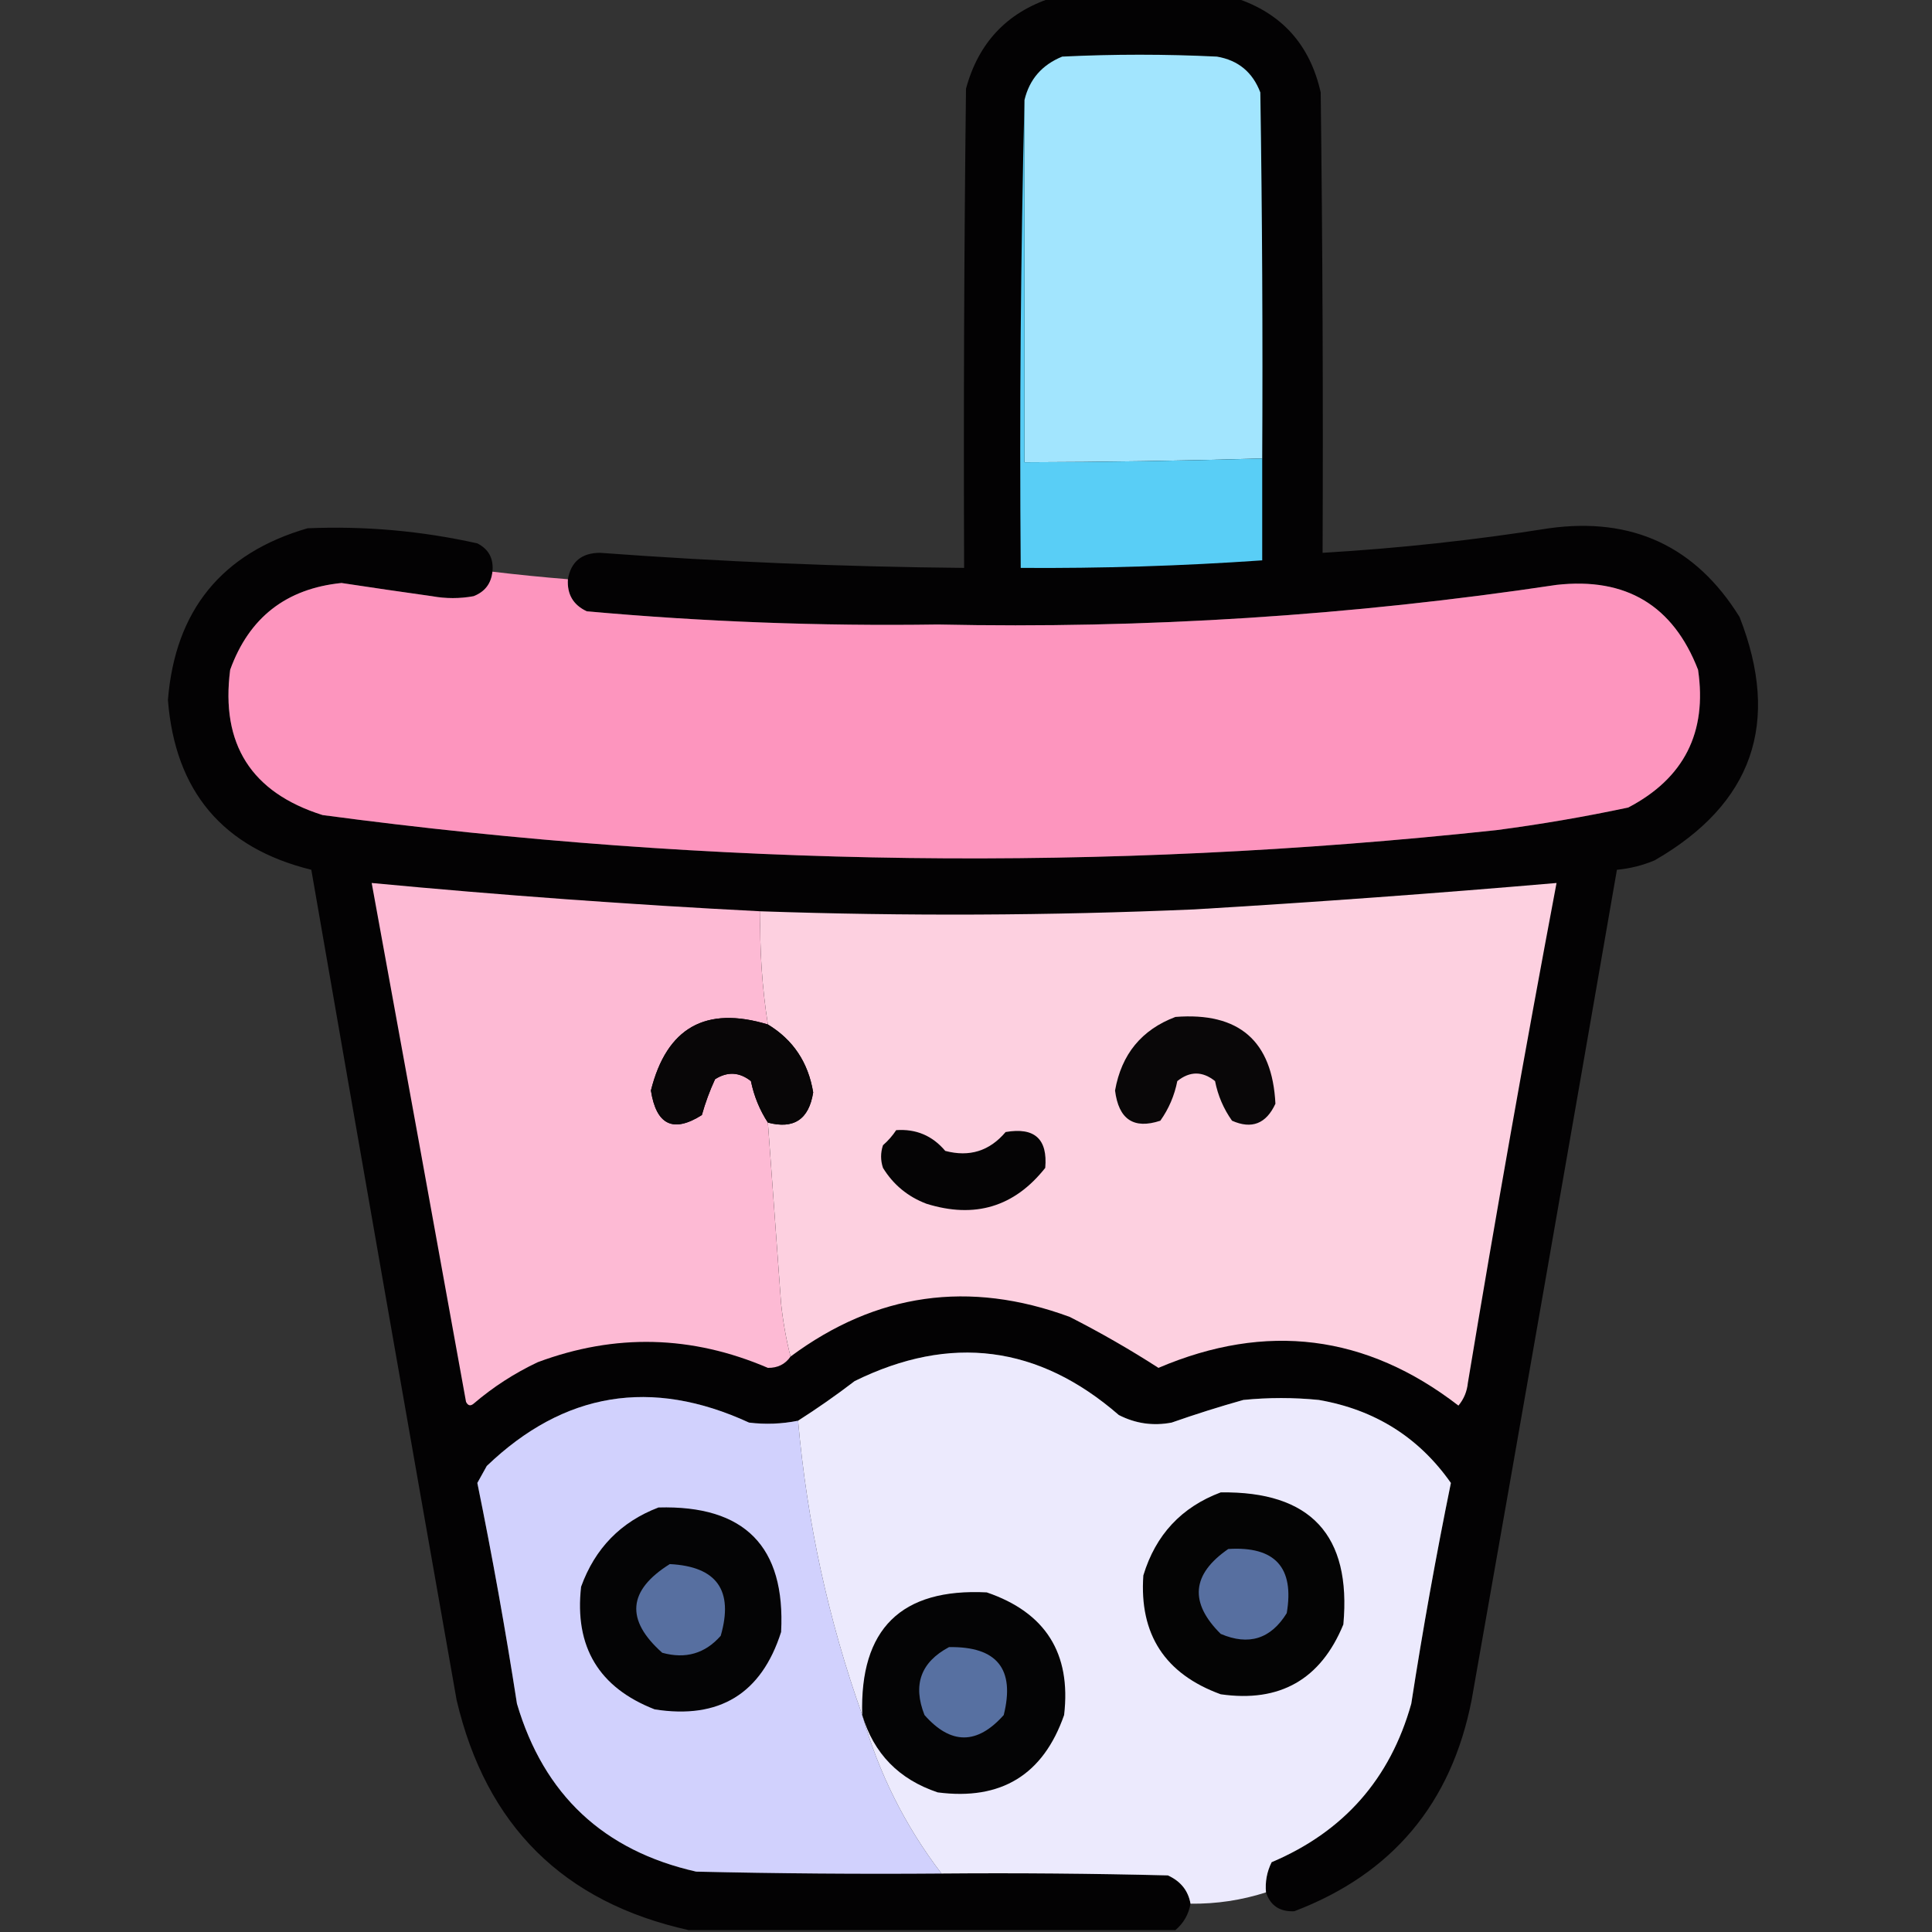 <?xml version="1.0" encoding="UTF-8"?>
<!DOCTYPE svg PUBLIC "-//W3C//DTD SVG 1.1//EN" "http://www.w3.org/Graphics/SVG/1.1/DTD/svg11.dtd">
<svg xmlns="http://www.w3.org/2000/svg" version="1.1" width="512px" height="512px" style="shape-rendering:geometricPrecision; text-rendering:geometricPrecision; image-rendering:optimizeQuality; fill-rule:evenodd; clip-rule:evenodd" xmlns:xlink="http://www.w3.org/1999/xlink">
<rect width="100%" height="100%" fill="#333333" stroke="none"/>
<g><path style="opacity:0.975" fill="#030203" d="M 278.5,-0.5 C 294.833,-0.5 311.167,-0.5 327.5,-0.5C 339.663,3.502 347.163,11.835 350,24.5C 350.5,65.165 350.667,105.832 350.5,146.5C 370.601,145.322 390.601,143.155 410.5,140C 432.552,136.946 449.385,144.779 461,163.5C 471.989,191.536 464.489,213.036 438.5,228C 435.28,229.352 431.947,230.186 428.5,230.5C 415.776,303.841 402.943,377.174 390,450.5C 384.63,477.96 368.963,496.626 343,506.5C 339.149,506.669 336.649,505.003 335.5,501.5C 335.248,498.68 335.748,496.014 337,493.5C 356.086,485.416 368.42,471.416 374,451.5C 377.036,431.909 380.536,412.409 384.5,393C 376.015,380.908 364.349,373.575 349.5,371C 342.833,370.333 336.167,370.333 329.5,371C 323.11,372.796 316.777,374.796 310.5,377C 305.597,377.937 300.93,377.27 296.5,375C 275.219,356.506 251.886,353.506 226.5,366C 221.597,369.752 216.597,373.252 211.5,376.5C 207.192,377.368 202.859,377.534 198.5,377C 172.601,365.071 149.434,368.905 129,388.5C 128.15,390.01 127.317,391.51 126.5,393C 130.464,412.409 133.964,431.909 137,451.5C 144.127,475.627 159.96,490.46 184.5,496C 206.164,496.5 227.831,496.667 249.5,496.5C 269.503,496.333 289.503,496.5 309.5,497C 312.892,498.542 314.892,501.042 315.5,504.5C 315.002,507.326 313.669,509.66 311.5,511.5C 268.5,511.5 225.5,511.5 182.5,511.5C 149.297,504.131 128.797,483.797 121,450.5C 108.057,377.174 95.224,303.841 82.5,230.5C 59.072,224.728 46.405,209.728 44.5,185.5C 46.417,161.759 58.75,146.592 81.5,140C 96.659,139.355 111.659,140.688 126.5,144C 129.521,145.539 130.854,148.039 130.5,151.5C 130.161,154.669 128.495,156.836 125.5,158C 121.833,158.667 118.167,158.667 114.5,158C 106.483,156.878 98.483,155.712 90.5,154.5C 75.841,155.994 66.007,163.661 61,177.5C 58.438,197.217 66.604,210.05 85.5,216C 188.973,229.837 292.64,231.17 396.5,220C 408.241,218.465 419.908,216.465 431.5,214C 446.284,206.266 452.45,194.1 450,177.5C 443.404,160.442 430.904,152.942 412.5,155C 358.147,163.168 303.48,166.668 248.5,165.5C 217.439,165.955 186.439,164.788 155.5,162C 151.911,160.326 150.245,157.493 150.5,153.5C 151.318,148.857 154.151,146.524 159,146.5C 191.12,148.87 223.286,150.203 255.5,150.5C 255.333,108.165 255.5,65.832 256,23.5C 259.281,11.39 266.781,3.39 278.5,-0.5 Z"/></g>
<g><path style="opacity:1" fill="#a2e5fe" d="M 334.5,121.5 C 313.506,122.117 292.506,122.45 271.5,122.5C 271.5,90.5 271.5,58.5 271.5,26.5C 272.813,21.013 276.147,17.18 281.5,15C 295.167,14.333 308.833,14.333 322.5,15C 328.127,15.957 331.96,19.124 334,24.5C 334.5,56.832 334.667,89.165 334.5,121.5 Z"/></g>
<g><path style="opacity:1" fill="#59cef6" d="M 271.5,26.5 C 271.5,58.5 271.5,90.5 271.5,122.5C 292.506,122.45 313.506,122.117 334.5,121.5C 334.5,130.5 334.5,139.5 334.5,148.5C 313.196,149.981 291.863,150.647 270.5,150.5C 270.168,108.997 270.501,67.663 271.5,26.5 Z"/></g>
<g><path style="opacity:1" fill="#fd95be" d="M 130.5,151.5 C 137.15,152.298 143.817,152.965 150.5,153.5C 150.245,157.493 151.911,160.326 155.5,162C 186.439,164.788 217.439,165.955 248.5,165.5C 303.48,166.668 358.147,163.168 412.5,155C 430.904,152.942 443.404,160.442 450,177.5C 452.45,194.1 446.284,206.266 431.5,214C 419.908,216.465 408.241,218.465 396.5,220C 292.64,231.17 188.973,229.837 85.5,216C 66.604,210.05 58.438,197.217 61,177.5C 66.007,163.661 75.841,155.994 90.5,154.5C 98.483,155.712 106.483,156.878 114.5,158C 118.167,158.667 121.833,158.667 125.5,158C 128.495,156.836 130.161,154.669 130.5,151.5 Z"/></g>
<g><path style="opacity:1" fill="#fdbad4" d="M 201.5,241.5 C 201.283,251.612 201.95,261.612 203.5,271.5C 187.007,266.502 176.674,272.336 172.5,289C 173.915,298.135 178.415,300.302 186,295.5C 186.919,292.222 188.086,289.055 189.5,286C 192.791,283.926 195.957,284.092 199,286.5C 199.823,290.5 201.323,294.166 203.5,297.5C 204.647,313.497 205.814,329.497 207,345.5C 207.523,350.362 208.356,355.028 209.5,359.5C 208.102,361.533 206.102,362.533 203.5,362.5C 183.343,353.848 163.01,353.348 142.5,361C 136.323,363.919 130.656,367.586 125.5,372C 124.668,372.688 124.002,372.521 123.5,371.5C 115.21,325.631 106.877,279.798 98.5,234C 132.75,237.238 167.083,239.738 201.5,241.5 Z"/></g>
<g><path style="opacity:1" fill="#fdd0e0" d="M 209.5,359.5 C 208.356,355.028 207.523,350.362 207,345.5C 205.814,329.497 204.647,313.497 203.5,297.5C 210.373,299.31 214.373,296.643 215.5,289.5C 214.195,281.558 210.195,275.558 203.5,271.5C 201.95,261.612 201.283,251.612 201.5,241.5C 239.831,242.821 278.165,242.654 316.5,241C 348.562,239.085 380.562,236.751 412.5,234C 404.188,278.035 396.355,322.202 389,366.5C 388.767,368.78 387.934,370.78 386.5,372.5C 362.08,353.647 335.58,350.314 307,362.5C 299.473,357.647 291.639,353.147 283.5,349C 256.85,339.166 232.184,342.666 209.5,359.5 Z"/></g>
<g><path style="opacity:1" fill="#080607" d="M 203.5,271.5 C 210.195,275.558 214.195,281.558 215.5,289.5C 214.373,296.643 210.373,299.31 203.5,297.5C 201.323,294.166 199.823,290.5 199,286.5C 195.957,284.092 192.791,283.926 189.5,286C 188.086,289.055 186.919,292.222 186,295.5C 178.415,300.302 173.915,298.135 172.5,289C 176.674,272.336 187.007,266.502 203.5,271.5 Z"/></g>
<g><path style="opacity:1" fill="#090708" d="M 311.5,269.5 C 328.342,268.185 337.175,275.852 338,292.5C 335.548,297.817 331.715,299.317 326.5,297C 324.264,293.855 322.764,290.355 322,286.5C 318.667,283.833 315.333,283.833 312,286.5C 311.236,290.355 309.736,293.855 307.5,297C 300.456,299.329 296.456,296.662 295.5,289C 297.202,279.385 302.535,272.885 311.5,269.5 Z"/></g>
<g><path style="opacity:1" fill="#050405" d="M 237.5,299.5 C 242.763,299.131 247.096,300.964 250.5,305C 256.917,306.699 262.25,305.033 266.5,300C 274.17,298.673 277.67,301.839 277,309.5C 268.826,319.842 258.326,323.008 245.5,319C 240.573,317.125 236.74,313.958 234,309.5C 233.333,307.5 233.333,305.5 234,303.5C 235.376,302.295 236.542,300.962 237.5,299.5 Z"/></g>
<g><path style="opacity:1" fill="#eceafd" d="M 335.5,501.5 C 329.032,503.577 322.366,504.577 315.5,504.5C 314.892,501.042 312.892,498.542 309.5,497C 289.503,496.5 269.503,496.333 249.5,496.5C 239.853,483.872 232.853,469.872 228.5,454.5C 219.539,429.374 213.872,403.374 211.5,376.5C 216.597,373.252 221.597,369.752 226.5,366C 251.886,353.506 275.219,356.506 296.5,375C 300.93,377.27 305.597,377.937 310.5,377C 316.777,374.796 323.11,372.796 329.5,371C 336.167,370.333 342.833,370.333 349.5,371C 364.349,373.575 376.015,380.908 384.5,393C 380.536,412.409 377.036,431.909 374,451.5C 368.42,471.416 356.086,485.416 337,493.5C 335.748,496.014 335.248,498.68 335.5,501.5 Z"/></g>
<g><path style="opacity:1" fill="#d1d1fd" d="M 211.5,376.5 C 213.872,403.374 219.539,429.374 228.5,454.5C 232.853,469.872 239.853,483.872 249.5,496.5C 227.831,496.667 206.164,496.5 184.5,496C 159.96,490.46 144.127,475.627 137,451.5C 133.964,431.909 130.464,412.409 126.5,393C 127.317,391.51 128.15,390.01 129,388.5C 149.434,368.905 172.601,365.071 198.5,377C 202.859,377.534 207.192,377.368 211.5,376.5 Z"/></g>
<g><path style="opacity:1" fill="#040404" d="M 323.5,395.5 C 347.331,395.162 358.164,406.829 356,430.5C 350.003,445.083 339.17,451.25 323.5,449C 308.73,443.619 301.896,433.119 303,417.5C 306.259,406.744 313.092,399.411 323.5,395.5 Z"/></g>
<g><path style="opacity:1" fill="#040405" d="M 174.5,399.5 C 197.361,398.86 208.194,409.86 207,432.5C 201.788,448.864 190.621,455.697 173.5,453C 158.698,447.239 152.198,436.406 154,420.5C 157.685,410.316 164.519,403.316 174.5,399.5 Z"/></g>
<g><path style="opacity:1" fill="#576fa0" d="M 325.5,410.5 C 337.891,409.721 343.058,415.387 341,427.5C 336.775,434.345 330.942,436.178 323.5,433C 315.133,424.699 315.8,417.199 325.5,410.5 Z"/></g>
<g><path style="opacity:1" fill="#576fa0" d="M 177.5,414.5 C 189.963,415.134 194.463,421.468 191,433.5C 186.86,438.211 181.694,439.711 175.5,438C 165.699,429.298 166.366,421.465 177.5,414.5 Z"/></g>
<g><path style="opacity:1" fill="#040405" d="M 228.5,454.5 C 227.809,431.69 238.809,420.857 261.5,422C 277.077,427.321 283.91,438.155 282,454.5C 276.462,470.359 265.296,477.192 248.5,475C 238.221,471.556 231.554,464.722 228.5,454.5 Z"/></g>
<g><path style="opacity:1" fill="#5770a1" d="M 251.5,436.5 C 264.217,436.296 269.05,442.296 266,454.5C 258.966,462.413 251.966,462.413 245,454.5C 241.844,446.494 244.01,440.494 251.5,436.5 Z"/></g>
</svg>
